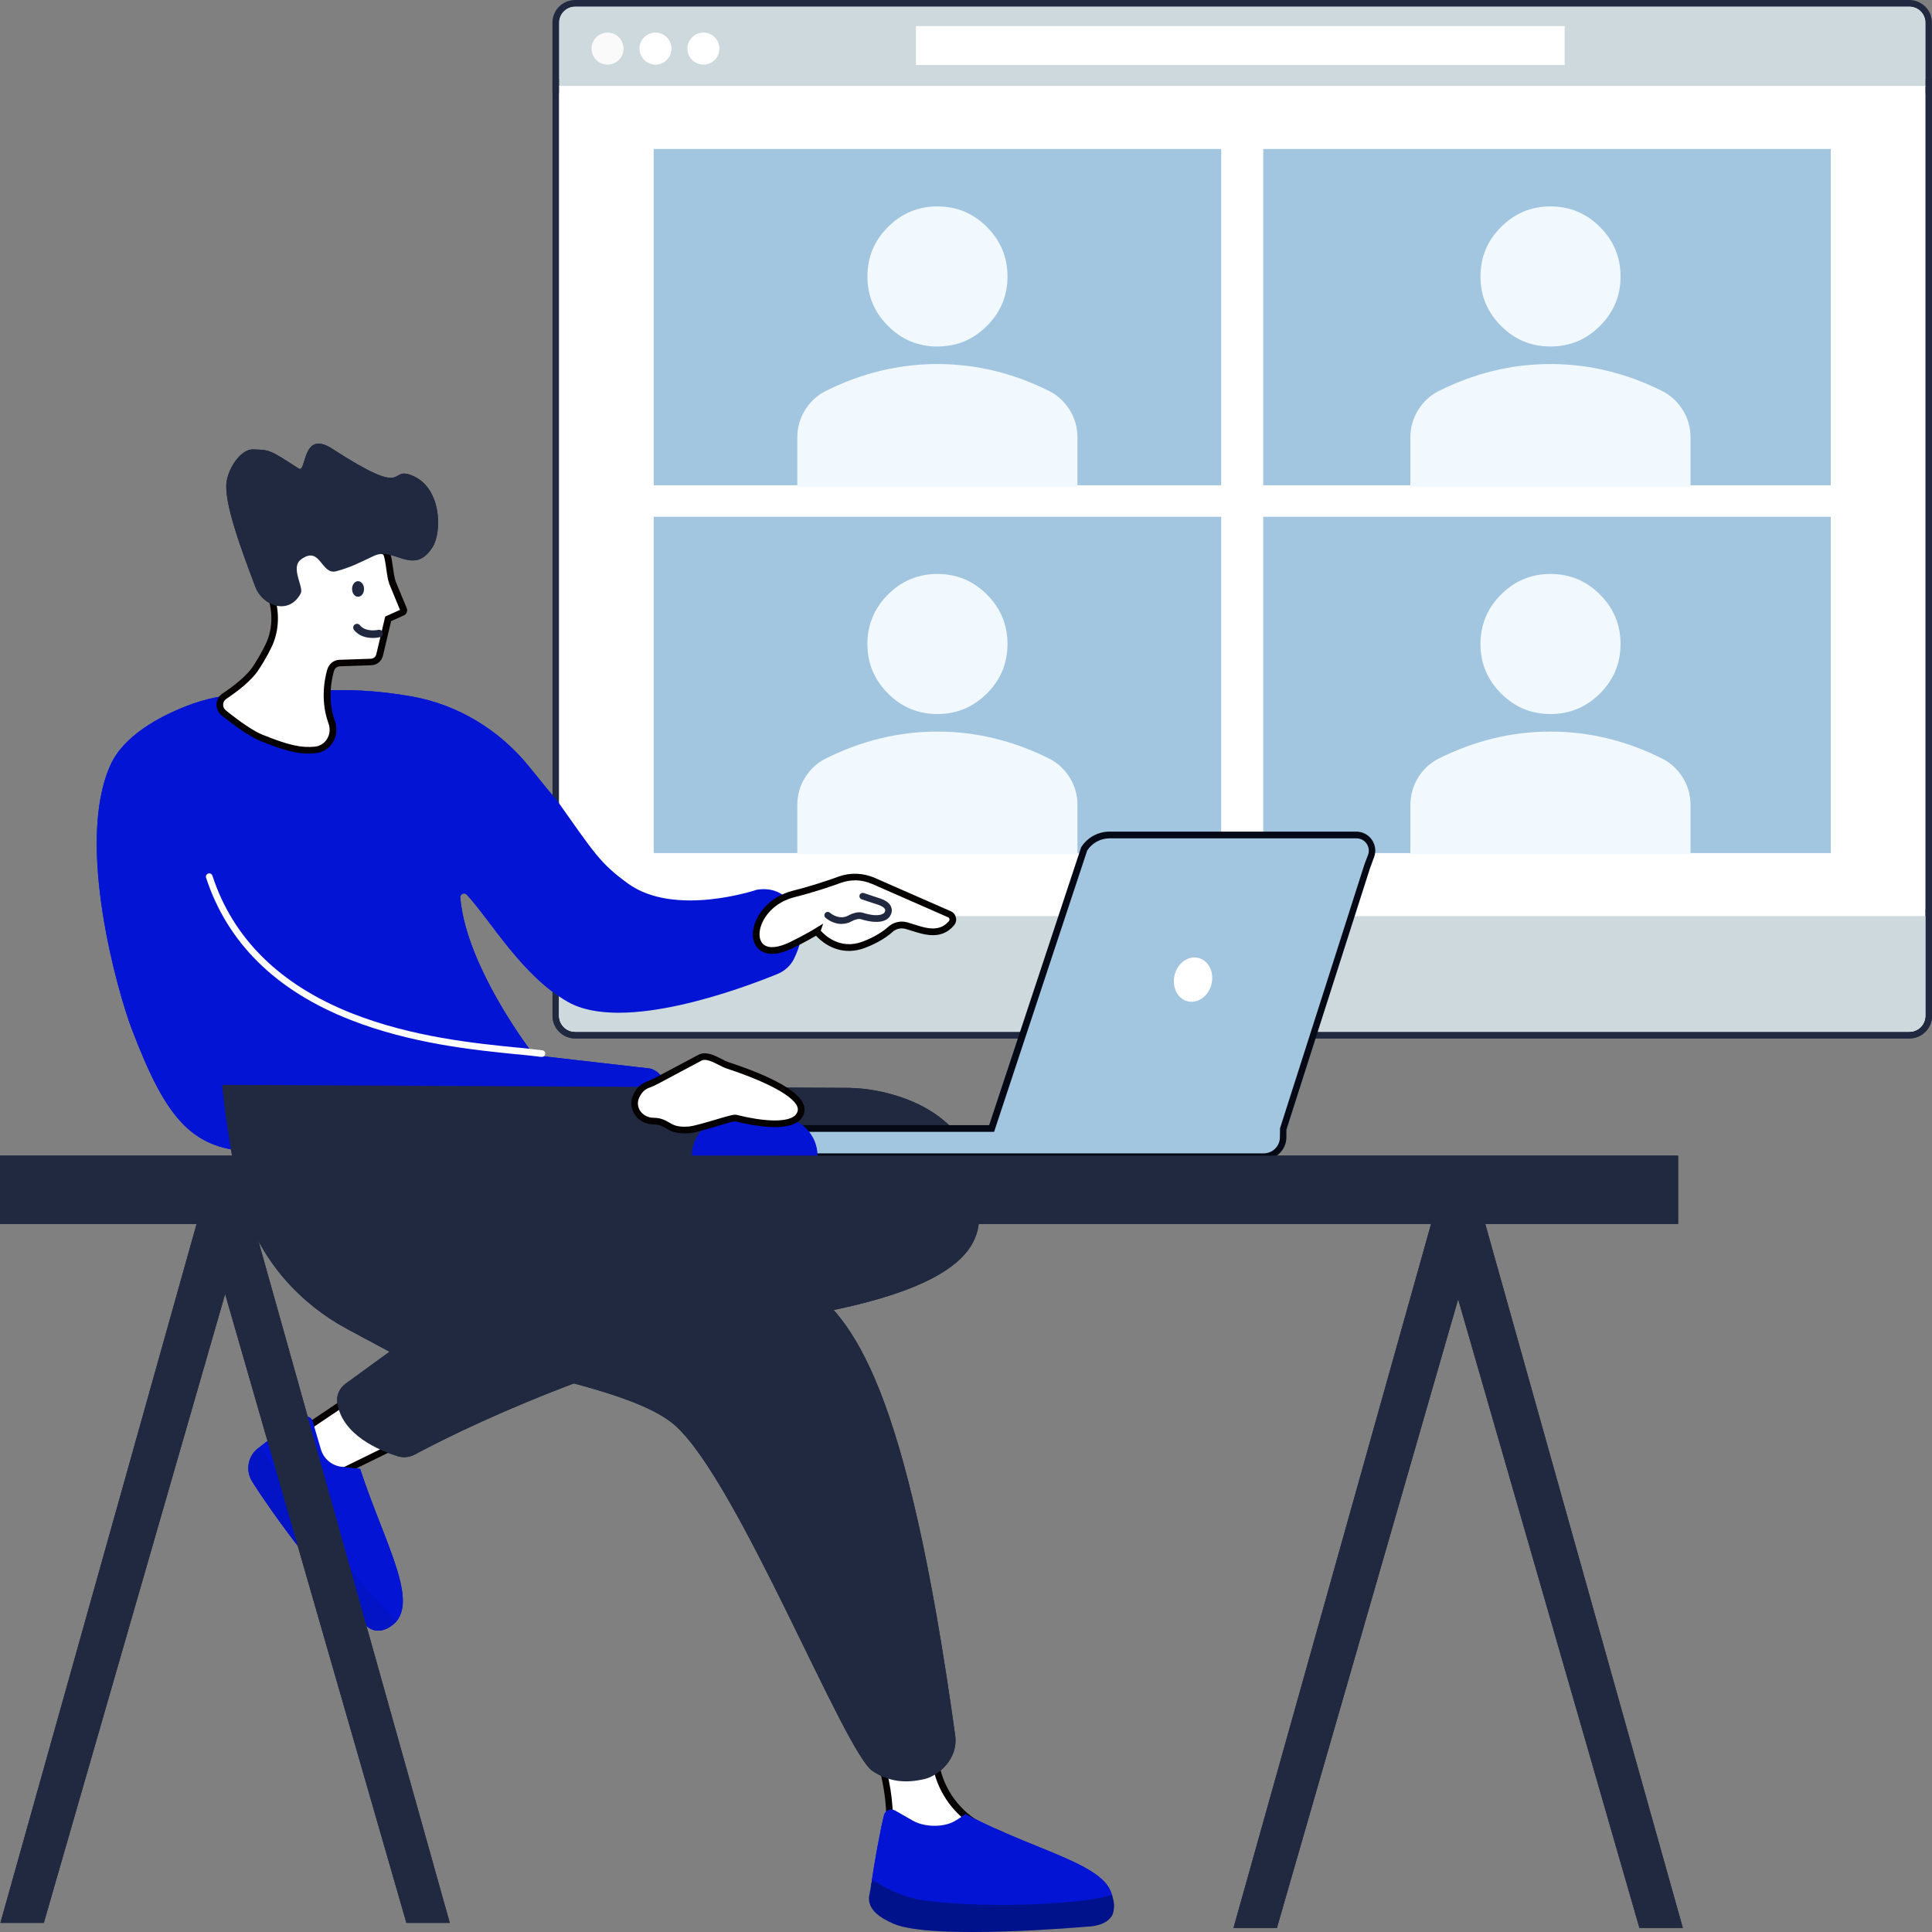 <svg width="240" height="240" viewBox="0 0 240 240" fill="none" xmlns="http://www.w3.org/2000/svg">
<rect x="0" y="0" width="240" height="240" fill="#808080" stroke="none"/>
<g clip-path="url(#clip0_0_688)">
<path d="M237.188 0.825C238.285 0.825 239.175 1.716 239.175 2.812V10.755H69.46V2.812C69.46 1.716 70.35 0.825 71.447 0.825H237.196M237.196 0.206H71.439C70.004 0.206 68.833 1.377 68.833 2.812V11.373H239.786V2.812C239.786 1.377 238.614 0.206 237.179 0.206H237.196Z" fill="#202940"/>
<path d="M239.175 10.672V126.186C239.175 127.283 238.284 128.173 237.188 128.173H71.439C70.342 128.173 69.451 127.283 69.451 126.186V10.672H239.167M239.786 10.054H68.841V126.186C68.841 127.621 70.012 128.792 71.447 128.792H237.196C238.631 128.792 239.802 127.621 239.802 126.186V10.054H239.786Z" fill="#202940"/>
<path d="M75.472 4.049C76.569 4.049 77.46 4.94 77.46 6.037C77.46 7.134 76.569 8.025 75.472 8.025C74.375 8.025 73.484 7.134 73.484 6.037C73.484 4.94 74.375 4.049 75.472 4.049ZM75.472 3.431C74.037 3.431 72.866 4.602 72.866 6.037C72.866 7.472 74.037 8.643 75.472 8.643C76.907 8.643 78.078 7.472 78.078 6.037C78.078 4.602 76.907 3.431 75.472 3.431Z" fill="#202940"/>
<path d="M81.427 4.049C82.524 4.049 83.414 4.94 83.414 6.037C83.414 7.134 82.524 8.025 81.427 8.025C80.33 8.025 79.439 7.134 79.439 6.037C79.439 4.94 80.33 4.049 81.427 4.049ZM81.427 3.431C79.992 3.431 78.821 4.602 78.821 6.037C78.821 7.472 79.992 8.643 81.427 8.643C82.862 8.643 84.033 7.472 84.033 6.037C84.033 4.602 82.862 3.431 81.427 3.431Z" fill="#202940"/>
<path d="M87.382 4.049C88.478 4.049 89.369 4.94 89.369 6.037C89.369 7.134 88.478 8.025 87.382 8.025C86.284 8.025 85.394 7.134 85.394 6.037C85.394 4.94 86.284 4.049 87.382 4.049ZM87.382 3.431C85.946 3.431 84.775 4.602 84.775 6.037C84.775 7.472 85.946 8.643 87.382 8.643C88.817 8.643 89.988 7.472 89.988 6.037C89.988 4.602 88.817 3.431 87.382 3.431Z" fill="#202940"/>
<path d="M194.367 3.241V8.074H113.781V3.241H194.367ZM194.986 2.623H113.163V8.693H194.986V2.623Z" fill="#202940"/>
<path d="M151.703 18.507V60.28H81.204V18.507H151.703ZM152.322 17.889H80.586V60.899H152.322V17.889Z" fill="#202940"/>
<path d="M151.703 64.198V105.971H81.204V64.198H151.703ZM152.322 63.579H80.586V106.59H152.322V63.579Z" fill="#202940"/>
<path d="M227.423 18.507V60.28H156.924V18.507H227.423ZM228.041 17.889H156.305V60.899H228.041V17.889Z" fill="#202940"/>
<path d="M227.423 64.198V105.971H156.924V64.198H227.423ZM228.041 63.579H156.305V106.59H228.041V63.579Z" fill="#202940"/>
<path d="M239.175 113.806V126.186C239.175 127.283 238.284 128.173 237.188 128.173H71.439C70.342 128.173 69.451 127.283 69.451 126.186V113.806H239.167M239.786 113.188H68.841V126.186C68.841 127.621 70.012 128.792 71.447 128.792H237.196C238.631 128.792 239.802 127.621 239.802 126.186V113.188H239.786Z" fill="#202940"/>
<path d="M116.454 25.641C118.845 25.641 120.899 26.491 122.598 28.198C124.305 29.905 125.155 31.951 125.155 34.342C125.155 36.734 124.305 38.788 122.598 40.487C120.891 42.194 118.845 43.043 116.454 43.043C114.062 43.043 112.008 42.194 110.309 40.487C108.602 38.779 107.753 36.734 107.753 34.342C107.753 31.951 108.602 29.897 110.309 28.198C112.017 26.491 114.062 25.641 116.454 25.641ZM116.454 45.221C118.845 45.221 121.204 45.501 123.522 46.062C125.839 46.623 128.124 47.464 130.375 48.594C131.431 49.138 132.272 49.93 132.907 50.961C133.542 51.992 133.856 53.13 133.856 54.359V60.454H99.043V54.359C99.043 53.13 99.357 51.992 99.992 50.961C100.627 49.93 101.468 49.138 102.524 48.594C104.775 47.472 107.06 46.623 109.377 46.062C111.695 45.501 114.054 45.221 116.445 45.221M116.445 25.023C113.897 25.023 111.678 25.946 109.864 27.761C108.049 29.575 107.126 31.794 107.126 34.342C107.126 36.891 108.049 39.109 109.864 40.924C111.678 42.738 113.897 43.662 116.445 43.662C118.994 43.662 121.212 42.738 123.027 40.924C124.841 39.109 125.765 36.891 125.765 34.342C125.765 31.794 124.841 29.575 123.027 27.761C121.212 25.946 118.994 25.023 116.445 25.023ZM116.445 44.602C114.012 44.602 111.588 44.891 109.229 45.46C106.87 46.029 104.52 46.895 102.243 48.033C101.089 48.627 100.157 49.501 99.464 50.631C98.771 51.761 98.416 53.014 98.416 54.35V61.064H134.466V54.35C134.466 53.006 134.111 51.753 133.419 50.631C132.726 49.501 131.794 48.635 130.647 48.041C128.363 46.895 126.012 46.029 123.654 45.46C121.295 44.891 118.87 44.602 116.437 44.602H116.445Z" fill="#202940"/>
<path d="M116.454 71.291C118.845 71.291 120.899 72.14 122.598 73.847C124.305 75.555 125.155 77.6 125.155 79.992C125.155 82.383 124.305 84.437 122.598 86.136C120.891 87.843 118.845 88.693 116.454 88.693C114.062 88.693 112.008 87.843 110.309 86.136C108.602 84.429 107.753 82.383 107.753 79.992C107.753 77.6 108.602 75.546 110.309 73.847C112.017 72.14 114.062 71.291 116.454 71.291ZM116.454 90.87C118.845 90.87 121.204 91.15 123.522 91.711C125.839 92.272 128.124 93.113 130.375 94.243C131.431 94.788 132.272 95.579 132.907 96.61C133.542 97.641 133.856 98.779 133.856 100.008V106.103H99.043V100.008C99.043 98.779 99.357 97.641 99.992 96.61C100.627 95.579 101.468 94.788 102.524 94.243C104.775 93.122 107.06 92.272 109.377 91.711C111.695 91.15 114.054 90.87 116.445 90.87M116.445 70.672C113.897 70.672 111.678 71.596 109.864 73.41C108.049 75.225 107.126 77.443 107.126 79.992C107.126 82.54 108.049 84.759 109.864 86.573C111.678 88.388 113.897 89.311 116.445 89.311C118.994 89.311 121.212 88.388 123.027 86.573C124.841 84.759 125.765 82.54 125.765 79.992C125.765 77.443 124.841 75.225 123.027 73.41C121.212 71.596 118.994 70.672 116.445 70.672ZM116.445 90.251C114.012 90.251 111.588 90.54 109.229 91.109C106.87 91.678 104.52 92.544 102.243 93.691C101.089 94.284 100.157 95.159 99.464 96.289C98.771 97.418 98.416 98.672 98.416 100.008V106.722H134.466V100.008C134.466 98.664 134.111 97.41 133.419 96.289C132.726 95.159 131.794 94.293 130.647 93.699C128.363 92.552 126.012 91.687 123.654 91.118C121.295 90.548 118.87 90.26 116.437 90.26L116.445 90.251Z" fill="#202940"/>
<path d="M192.61 25.641C195.002 25.641 197.056 26.491 198.755 28.198C200.462 29.905 201.311 31.951 201.311 34.342C201.311 36.734 200.462 38.788 198.755 40.487C197.047 42.194 195.002 43.043 192.61 43.043C190.219 43.043 188.165 42.194 186.466 40.487C184.759 38.779 183.909 36.734 183.909 34.342C183.909 31.951 184.759 29.897 186.466 28.198C188.173 26.491 190.219 25.641 192.61 25.641ZM192.61 45.221C195.002 45.221 197.361 45.501 199.678 46.062C201.996 46.623 204.289 47.464 206.532 48.594C207.588 49.138 208.429 49.93 209.064 50.961C209.699 51.992 210.012 53.13 210.012 54.359V60.454H175.2V54.359C175.2 53.13 175.522 51.992 176.148 50.961C176.783 49.93 177.625 49.138 178.68 48.594C180.932 47.472 183.216 46.623 185.534 46.062C187.852 45.501 190.21 45.221 192.602 45.221M192.602 25.023C190.054 25.023 187.835 25.946 186.021 27.761C184.206 29.575 183.282 31.794 183.282 34.342C183.282 36.891 184.206 39.109 186.021 40.924C187.835 42.738 190.054 43.662 192.602 43.662C195.15 43.662 197.369 42.738 199.183 40.924C200.998 39.109 201.922 36.891 201.922 34.342C201.922 31.794 200.998 29.575 199.183 27.761C197.369 25.946 195.15 25.023 192.602 25.023ZM192.602 44.602C190.169 44.602 187.744 44.891 185.386 45.46C183.027 46.029 180.685 46.895 178.4 48.033C177.245 48.635 176.313 49.501 175.621 50.631C174.928 51.761 174.581 53.014 174.581 54.35V61.064H210.631V54.35C210.631 53.006 210.276 51.753 209.592 50.631C208.899 49.501 207.967 48.635 206.821 48.041C204.536 46.895 202.186 46.029 199.827 45.46C197.468 44.891 195.043 44.602 192.61 44.602H192.602Z" fill="#202940"/>
<path d="M192.61 71.291C195.002 71.291 197.056 72.14 198.755 73.847C200.462 75.555 201.311 77.6 201.311 79.992C201.311 82.383 200.462 84.437 198.755 86.136C197.047 87.843 195.002 88.693 192.61 88.693C190.219 88.693 188.165 87.843 186.466 86.136C184.759 84.429 183.909 82.383 183.909 79.992C183.909 77.6 184.759 75.546 186.466 73.847C188.173 72.14 190.219 71.291 192.61 71.291ZM192.61 90.87C195.002 90.87 197.361 91.15 199.678 91.711C201.996 92.272 204.289 93.113 206.532 94.243C207.588 94.788 208.429 95.579 209.064 96.61C209.699 97.641 210.012 98.779 210.012 100.008V106.103H175.2V100.008C175.2 98.779 175.522 97.641 176.148 96.61C176.775 95.579 177.625 94.788 178.68 94.243C180.932 93.122 183.216 92.272 185.534 91.711C187.852 91.15 190.21 90.87 192.602 90.87M192.602 70.672C190.054 70.672 187.835 71.596 186.021 73.41C184.206 75.225 183.282 77.443 183.282 79.992C183.282 82.54 184.206 84.759 186.021 86.573C187.835 88.388 190.054 89.311 192.602 89.311C195.15 89.311 197.369 88.388 199.183 86.573C200.998 84.759 201.922 82.54 201.922 79.992C201.922 77.443 200.998 75.225 199.183 73.41C197.369 71.596 195.15 70.672 192.602 70.672ZM192.602 90.251C190.169 90.251 187.744 90.54 185.386 91.109C183.027 91.678 180.676 92.544 178.4 93.691C177.245 94.284 176.313 95.159 175.621 96.289C174.928 97.418 174.581 98.672 174.581 100.008V106.722H210.631V100.008C210.631 98.664 210.276 97.41 209.592 96.289C208.899 95.159 207.967 94.293 206.821 93.699C204.536 92.552 202.186 91.687 199.827 91.118C197.468 90.548 195.043 90.26 192.61 90.26L192.602 90.251Z" fill="#202940"/>
<path d="M69.46 2.812C69.46 1.715 70.351 0.825 71.448 0.825H237.196C238.293 0.825 239.184 1.715 239.184 2.812V10.755H69.46V2.812Z" fill="#CED9DE"/>
<path d="M69.46 10.672H239.175V126.186C239.175 127.282 238.285 128.173 237.188 128.173H71.439C70.342 128.173 69.451 127.282 69.451 126.186V10.672H69.46Z" fill="white"/>
<path d="M75.472 8.025C76.57 8.025 77.46 7.135 77.46 6.037C77.46 4.939 76.57 4.05 75.472 4.05C74.374 4.05 73.484 4.939 73.484 6.037C73.484 7.135 74.374 8.025 75.472 8.025Z" fill="#FAFAFA"/>
<path d="M81.427 8.025C82.525 8.025 83.415 7.135 83.415 6.037C83.415 4.939 82.525 4.05 81.427 4.05C80.329 4.05 79.439 4.939 79.439 6.037C79.439 7.135 80.329 8.025 81.427 8.025Z" fill="white"/>
<path d="M87.381 8.025C88.479 8.025 89.369 7.135 89.369 6.037C89.369 4.939 88.479 4.05 87.381 4.05C86.284 4.05 85.394 4.939 85.394 6.037C85.394 7.135 86.284 8.025 87.381 8.025Z" fill="white"/>
<path d="M194.367 3.241H113.781V8.074H194.367V3.241Z" fill="white"/>
<path d="M151.703 18.507H81.204V60.281H151.703V18.507Z" fill="#A2C5E0"/>
<path d="M151.703 64.198H81.204V105.971H151.703V64.198Z" fill="#A2C5E0"/>
<path d="M227.423 18.507H156.924V60.281H227.423V18.507Z" fill="#A2C5E0"/>
<path d="M227.423 64.198H156.924V105.971H227.423V64.198Z" fill="#A2C5E0"/>
<path d="M69.46 113.806H239.175V126.186C239.175 127.282 238.285 128.173 237.188 128.173H71.439C70.342 128.173 69.451 127.282 69.451 126.186V113.806H69.46Z" fill="#CED9DE"/>
<path d="M116.454 43.043C114.062 43.043 112.008 42.194 110.309 40.487C108.602 38.779 107.753 36.734 107.753 34.342C107.753 31.951 108.602 29.897 110.309 28.198C112.016 26.491 114.062 25.641 116.454 25.641C118.845 25.641 120.899 26.491 122.598 28.198C124.297 29.905 125.155 31.951 125.155 34.342C125.155 36.734 124.305 38.788 122.598 40.487C120.891 42.194 118.845 43.043 116.454 43.043ZM99.043 60.454V54.359C99.043 53.13 99.357 51.992 99.992 50.961C100.627 49.93 101.468 49.138 102.524 48.594C104.775 47.472 107.06 46.623 109.377 46.062C111.695 45.501 114.054 45.221 116.445 45.221C118.837 45.221 121.196 45.501 123.513 46.062C125.831 46.623 128.115 47.464 130.367 48.594C131.423 49.138 132.264 49.93 132.899 50.961C133.534 51.992 133.847 53.13 133.847 54.359V60.454H99.035H99.043Z" fill="#F1F8FE"/>
<path d="M116.454 88.701C114.062 88.701 112.008 87.852 110.309 86.144C108.602 84.437 107.753 82.392 107.753 80C107.753 77.608 108.602 75.555 110.309 73.856C112.016 72.149 114.062 71.299 116.454 71.299C118.845 71.299 120.899 72.149 122.598 73.856C124.305 75.563 125.155 77.608 125.155 80C125.155 82.392 124.305 84.445 122.598 86.144C120.891 87.843 118.845 88.701 116.454 88.701ZM99.043 106.111V100.017C99.043 98.788 99.357 97.65 99.992 96.619C100.627 95.588 101.468 94.796 102.524 94.252C104.775 93.13 107.06 92.281 109.377 91.72C111.695 91.159 114.054 90.879 116.445 90.879C118.837 90.879 121.196 91.159 123.513 91.72C125.831 92.281 128.115 93.122 130.367 94.252C131.423 94.796 132.264 95.588 132.899 96.619C133.534 97.65 133.847 98.788 133.847 100.017V106.111H99.035H99.043Z" fill="#F1F8FE"/>
<path d="M192.61 43.043C190.219 43.043 188.165 42.194 186.466 40.487C184.759 38.779 183.909 36.734 183.909 34.342C183.909 31.951 184.759 29.897 186.466 28.198C188.173 26.491 190.219 25.641 192.61 25.641C195.002 25.641 197.056 26.491 198.755 28.198C200.462 29.905 201.311 31.951 201.311 34.342C201.311 36.734 200.462 38.788 198.755 40.487C197.047 42.194 195.002 43.043 192.61 43.043ZM175.2 60.454V54.359C175.2 53.13 175.522 51.992 176.148 50.961C176.784 49.93 177.625 49.138 178.68 48.594C180.932 47.472 183.217 46.623 185.534 46.062C187.852 45.501 190.21 45.221 192.602 45.221C194.994 45.221 197.353 45.501 199.67 46.062C201.988 46.623 204.272 47.464 206.524 48.594C207.579 49.138 208.421 49.93 209.056 50.961C209.691 51.992 210.004 53.13 210.004 54.359V60.454H175.192H175.2Z" fill="#F1F8FE"/>
<path d="M192.61 88.701C190.219 88.701 188.165 87.852 186.466 86.144C184.759 84.437 183.909 82.392 183.909 80C183.909 77.608 184.759 75.555 186.466 73.856C188.173 72.149 190.219 71.299 192.61 71.299C195.002 71.299 197.056 72.149 198.755 73.856C200.462 75.563 201.311 77.608 201.311 80C201.311 82.392 200.462 84.445 198.755 86.144C197.047 87.852 195.002 88.701 192.61 88.701ZM175.2 106.111V100.017C175.2 98.788 175.522 97.65 176.148 96.619C176.775 95.588 177.625 94.796 178.68 94.252C180.932 93.13 183.217 92.281 185.534 91.72C187.852 91.159 190.21 90.879 192.602 90.879C194.994 90.879 197.353 91.159 199.67 91.72C201.988 92.281 204.272 93.122 206.524 94.252C207.579 94.796 208.421 95.588 209.056 96.619C209.691 97.65 210.004 98.788 210.004 100.017V106.111H175.192H175.2Z" fill="#F1F8FE"/>
<path d="M13.716 95.043C15.365 91.398 19.744 89.047 23.151 87.711C25.509 86.787 28 86.284 30.532 86.185L39.464 85.831C42.837 85.583 46.812 85.748 51.151 86.515C56.916 87.546 62.087 90.705 65.765 95.282C67.431 97.353 68.891 99.142 69.014 99.183C73.847 105.996 74.499 107.2 77.988 109.74C83.819 113.988 94.021 110.524 94.021 110.524C97.419 110.012 98.656 112.561 99.274 113.979C100.017 115.678 99.299 117.757 98.639 119.093C98.219 119.942 97.501 120.61 96.627 120.973C92.256 122.763 77.369 128.346 70.549 124.462C64.858 121.221 61.039 114.466 57.996 111.15C57.691 110.812 57.138 111.06 57.179 111.513C57.823 118.969 63.942 127.827 65.806 130.367C66.136 130.821 66.647 131.117 67.2 131.183L80.668 132.726C80.85 132.742 81.056 132.816 81.254 132.924C82.136 133.402 82.713 134.301 82.845 135.299C83.06 136.891 82.928 139.876 82.433 140.841L81.971 141.757C81.6 142.491 80.85 142.961 80.033 142.977C72.874 143.093 40.627 143.109 31.868 143.051C23.86 143.002 20.643 139.035 16.363 127.818C14.664 123.357 9.32 104.775 13.716 95.051V95.043Z" fill="#0414D5"/>
<path d="M44.66 172.932L36.107 178.68L40.437 183.827L50.285 178.994L44.66 172.932Z" fill="#FCC5A3"/>
<path d="M37.575 176.091C36.289 176.882 33.922 178.4 31.984 179.975C30.763 180.965 30.499 182.722 31.332 184.049C33.691 187.81 39.555 195.917 45.542 201.988C45.955 202.4 46.928 202.928 48.231 202.218C52.685 199.794 47.926 192.206 44.734 182.466L42.441 182.21C41.221 182.07 40.206 181.212 39.86 180.033L38.845 176.577C38.689 176.033 38.062 175.794 37.584 176.091H37.575Z" fill="#0414D5"/>
<path opacity="0.2" d="M32.281 179.736C32.281 179.736 32.083 179.893 31.984 179.967C30.763 180.957 30.499 182.713 31.332 184.041C33.691 187.802 39.555 195.909 45.542 201.979C45.955 202.392 46.928 202.92 48.231 202.21C48.627 201.996 49.212 201.443 49.212 201.443L48.808 200.998C43.027 194.631 37.724 187.843 32.932 180.701L32.281 179.736Z" fill="#202940"/>
<path d="M109.666 219.753C110.516 222.953 110.73 226.293 110.301 229.575L123.085 227.439C119.926 226.252 117.501 223.637 116.544 220.388L115.819 217.905L109.674 219.753H109.666Z" fill="#FCC5A3"/>
<path d="M109.823 225.468C109.41 227.068 108.561 231.555 108.223 234.251C108.008 235.942 109.113 237.517 110.763 237.93C115.423 239.084 126.499 238.804 135.728 239.018C136.363 239.035 137.518 238.705 138.004 237.171C139.67 231.909 129.716 230.532 119.918 225.336C119.918 225.336 119.349 225.814 118.516 226.268C117.105 227.035 114.796 226.969 113.402 226.169L111.175 224.899C110.647 224.594 109.971 224.882 109.823 225.476V225.468Z" fill="#0414D5"/>
<path opacity="0.2" d="M107.983 235.456C107.975 235.505 107.967 235.538 107.967 235.555C107.753 237.262 109.402 238.268 110.969 238.961C115.711 241.056 134.944 239.34 134.944 239.34C134.944 239.34 137.526 239.365 138.21 237.814C138.309 237.583 138.359 237.245 138.383 236.965C138.408 236.66 138.383 236.355 138.309 236.058L138.136 235.365C135.522 236.404 123.736 237.196 115.192 236.132C111.604 235.687 109.526 234.136 108.33 233.542C108.33 233.542 108.165 234.474 107.992 235.447L107.983 235.456Z" fill="#202940"/>
<path d="M105.691 135.151C109.204 135.167 121.105 137.146 121.46 148.058C121.575 151.777 124.553 158.639 102.284 162.994C75.728 168.182 55.983 178.285 51.53 180.685C50.878 181.031 50.12 181.113 49.419 180.899C47.192 180.214 42.491 178.301 41.897 174.26C41.765 173.353 42.169 172.454 42.903 171.909L48.388 167.918L43.192 165.13C37.262 161.955 32.569 156.718 30.441 150.309C28.536 144.577 27.596 134.763 27.596 134.763L105.699 135.142L105.691 135.151Z" fill="#202940"/>
<path d="M82.763 152.198C82.763 152.198 92.495 154.351 99.736 159.365C106.012 163.711 112.627 172.025 118.656 215.579C119.06 218.507 116.569 220.594 114.862 220.998C112.445 221.559 110.458 221.344 108.412 220.017C104.932 217.757 91.785 184.256 83.942 177.146C76.107 170.037 43.002 168.52 36.618 159.472C30.235 150.425 45.905 150.425 45.905 150.425L82.755 152.214L82.763 152.198Z" fill="#202940"/>
<path d="M168.487 103.728H137.847C136.561 103.728 135.357 104.388 134.664 105.476L123.175 140.19H96.049V141.27C96.049 142.606 97.13 143.687 98.466 143.687H156.981C158.317 143.687 159.398 142.606 159.398 141.27V140.28L169.79 107.794C169.946 107.299 170.144 106.821 170.326 106.334C170.779 105.113 169.88 103.728 168.495 103.728H168.487Z" fill="#A2C5E0"/>
<path d="M156.982 143.992H98.466C96.965 143.992 95.744 142.771 95.744 141.27V139.884H122.961L134.375 105.385C135.159 104.132 136.445 103.423 137.847 103.423H168.487C169.237 103.423 169.913 103.777 170.334 104.388C170.755 104.998 170.854 105.765 170.606 106.449L170.45 106.862C170.318 107.208 170.186 107.546 170.078 107.893L159.703 140.33V141.27C159.703 142.771 158.483 143.992 156.982 143.992ZM96.363 140.503V141.27C96.363 142.433 97.303 143.373 98.466 143.373H156.982C158.144 143.373 159.085 142.433 159.085 141.27L159.101 140.19L169.493 107.703C169.608 107.348 169.74 106.994 169.872 106.639L170.029 106.227C170.21 105.732 170.136 105.179 169.831 104.734C169.526 104.289 169.031 104.033 168.487 104.033H137.847C136.652 104.033 135.563 104.635 134.928 105.641L123.406 140.495H96.363V140.503Z" fill="#050815"/>
<path d="M145.946 120.99C145.518 122.458 146.177 123.967 147.423 124.355C148.668 124.742 150.029 123.86 150.458 122.392C150.887 120.924 150.227 119.414 148.981 119.027C147.736 118.639 146.375 119.522 145.946 120.99Z" fill="white"/>
<path d="M85.93 143.596H101.559C101.559 140.932 99.398 138.771 96.734 138.771H90.763C88.099 138.771 85.938 140.932 85.938 143.596H85.93Z" fill="#0414D5"/>
<path d="M79.167 135.917C79.447 135.373 79.909 134.944 80.478 134.738C80.891 134.59 81.287 134.392 81.674 134.194L86.994 131.365C87.992 130.878 89.41 132.016 90.45 132.355C93.567 133.385 100.033 135.81 99.497 138.078C98.92 140.536 93.369 139.373 91.398 138.878C90.944 138.763 86.87 140.247 85.575 140.346C83.794 140.478 83.381 140.025 82.507 139.571C82.111 139.365 81.666 139.266 81.188 139.266C80.454 139.266 79.753 138.952 79.291 138.375V138.359C78.771 137.724 78.689 136.849 79.052 136.124L79.159 135.917H79.167Z" fill="white"/>
<path d="M84.981 140.676C83.835 140.676 83.324 140.379 82.746 140.049C82.631 139.983 82.507 139.909 82.367 139.843C82.029 139.662 81.641 139.571 81.188 139.571C80.338 139.571 79.563 139.2 79.052 138.565C78.458 137.823 78.359 136.816 78.779 135.983L78.887 135.777C79.208 135.15 79.736 134.68 80.371 134.449C80.709 134.326 81.072 134.161 81.526 133.922L86.845 131.093C87.687 130.672 88.693 131.183 89.575 131.629C89.922 131.802 90.26 131.975 90.54 132.066C95.06 133.559 100.338 135.827 99.794 138.161C99.678 138.664 99.373 139.068 98.895 139.365C97.146 140.429 93.394 139.711 91.316 139.192C91.126 139.192 89.946 139.522 89.014 139.802C87.678 140.198 86.293 140.61 85.592 140.668C85.369 140.684 85.163 140.693 84.973 140.693L84.981 140.676ZM79.439 136.058L79.332 136.264C79.019 136.882 79.093 137.625 79.522 138.161C79.918 138.664 80.528 138.944 81.188 138.952C81.732 138.952 82.227 139.068 82.647 139.299C82.788 139.373 82.92 139.447 83.043 139.522C83.678 139.884 84.14 140.148 85.542 140.041C86.177 139.992 87.588 139.571 88.833 139.2C90.557 138.689 91.183 138.515 91.456 138.581C92.701 138.895 96.899 139.835 98.565 138.821C98.895 138.614 99.101 138.35 99.183 138.012C99.513 136.61 96.124 134.557 90.334 132.651C90.004 132.544 89.65 132.363 89.278 132.181C88.528 131.802 87.67 131.365 87.109 131.645L81.798 134.474C81.32 134.73 80.924 134.911 80.561 135.035C80.074 135.208 79.67 135.579 79.423 136.066L79.439 136.058Z" fill="#040000"/>
<path d="M118.202 114.68C118.499 114.317 118.367 113.765 117.938 113.575L108.503 109.435C107.167 108.849 105.658 108.792 104.305 109.287C102.911 109.798 100.899 110.466 98.598 111.051C92.66 112.561 92.215 120.412 98.359 117.385C100.313 116.421 101.493 115.695 101.493 115.695C101.476 115.695 103.728 118.722 107.324 117.361C108.965 116.742 110.012 116 110.631 115.439C111.151 114.969 111.876 114.796 112.561 114.977C114.186 115.406 116.577 116.66 118.21 114.68H118.202Z" fill="white"/>
<path d="M95.909 118.383C95.324 118.383 94.829 118.235 94.441 117.93C93.74 117.385 93.476 116.429 93.707 115.307C94.07 113.559 95.703 111.472 98.515 110.755C100.866 110.161 102.903 109.468 104.19 108.998C105.625 108.478 107.2 108.528 108.619 109.155L118.054 113.295C118.35 113.427 118.565 113.682 118.639 113.996C118.713 114.309 118.639 114.631 118.433 114.878C116.932 116.693 114.829 116.016 113.303 115.53C113.006 115.439 112.726 115.348 112.47 115.274C111.884 115.117 111.274 115.274 110.829 115.67C110.219 116.214 109.138 116.998 107.423 117.649C104.833 118.631 102.903 117.451 101.979 116.668C101.732 116.454 101.534 116.264 101.402 116.107C100.957 116.371 99.926 116.957 98.482 117.666C97.517 118.144 96.643 118.383 95.901 118.383H95.909ZM106.202 109.262C105.592 109.262 104.981 109.369 104.404 109.583C103.101 110.062 101.047 110.755 98.672 111.357C96.115 112.008 94.639 113.872 94.317 115.439C94.136 116.322 94.317 117.056 94.821 117.451C95.505 117.979 96.709 117.864 98.219 117.122C100.132 116.181 101.311 115.456 101.32 115.447L102.07 114.985L101.831 115.654C102.26 116.157 104.231 118.21 107.208 117.08C108.833 116.462 109.847 115.728 110.416 115.225C111.019 114.68 111.843 114.482 112.627 114.689C112.899 114.763 113.188 114.854 113.493 114.952C115.01 115.439 116.726 115.992 117.963 114.499C118.045 114.4 118.07 114.276 118.045 114.152C118.012 114.029 117.93 113.93 117.814 113.88L108.379 109.74C107.678 109.435 106.944 109.278 106.21 109.278L106.202 109.262Z" fill="#040000"/>
<path d="M104.553 114.68C103.744 114.68 103.002 114.276 102.623 113.93C102.499 113.814 102.482 113.617 102.598 113.493C102.713 113.369 102.911 113.353 103.035 113.468C103.282 113.691 103.876 114.062 104.553 114.062C104.858 114.062 105.155 113.988 105.427 113.839C106.045 113.501 106.705 113.361 107.117 113.493C109.451 114.227 109.938 113.46 109.946 113.452C110.111 113.188 110.078 113.031 110.037 112.932C109.946 112.709 109.658 112.511 109.204 112.338L107.076 111.629C106.911 111.579 106.829 111.398 106.878 111.241C106.928 111.076 107.109 110.986 107.266 111.043L109.402 111.753C110.045 111.992 110.425 112.297 110.598 112.685C110.697 112.924 110.763 113.303 110.474 113.765C110.367 113.955 109.666 114.953 106.928 114.087C106.722 114.021 106.21 114.12 105.724 114.384C105.361 114.581 104.965 114.689 104.553 114.689V114.68Z" fill="#202940"/>
<path d="M67.324 131.183C67.324 131.183 67.225 131.183 67.208 131.183C66.425 131.076 65.435 130.977 64.289 130.862H64.198C58.969 130.334 51.076 129.55 43.514 126.573C34.318 122.952 28.322 117.039 25.691 108.998C25.641 108.833 25.724 108.66 25.889 108.61C26.054 108.561 26.227 108.643 26.276 108.808C28.841 116.668 34.714 122.458 43.736 126.004C51.217 128.948 59.06 129.724 64.256 130.243H64.346C65.501 130.367 66.499 130.466 67.291 130.573C67.464 130.573 67.612 130.713 67.612 130.886C67.612 131.06 67.489 131.2 67.316 131.2L67.324 131.183Z" fill="white"/>
<path d="M41.072 83.258C41.221 82.746 41.666 82.392 42.194 82.367L46.12 82.235C46.623 82.21 47.052 81.856 47.167 81.361L48.223 76.874L49.988 76.074C50.128 76.008 50.194 75.852 50.128 75.711L48.742 72.363C48.33 71.134 48.338 68.495 47.703 68.478C47.703 68.478 35.72 63.241 33.122 69.229C32.726 70.136 32.709 71.159 33.023 72.099L33.658 74.012C34.293 75.926 34.301 78.021 33.517 79.885C33.353 80.272 32.751 81.534 31.744 83.043C30.903 84.313 29.146 85.641 27.876 86.491C27.159 86.969 27.117 88.008 27.786 88.553C29.08 89.6 31.043 91.085 32.454 91.654C35.786 93.006 37.468 93.353 39.175 93.163C40.833 92.981 41.773 91.282 41.196 89.707C40.008 86.441 41.072 83.266 41.072 83.266V83.258Z" fill="white"/>
<path d="M38.326 93.509C36.792 93.509 35.126 93.056 32.338 91.926C30.911 91.348 28.965 89.897 27.588 88.775C27.192 88.454 26.977 87.975 27.002 87.464C27.027 86.953 27.282 86.499 27.703 86.21C28.981 85.353 30.68 84.074 31.48 82.854C32.462 81.361 33.072 80.107 33.221 79.744C33.946 78.012 33.996 76.008 33.353 74.087L32.718 72.173C32.371 71.142 32.412 70.045 32.833 69.089C33.353 67.901 34.252 67.043 35.513 66.548C39.852 64.841 47.068 67.852 47.777 68.157C48.379 68.239 48.52 69.254 48.701 70.515C48.792 71.15 48.883 71.81 49.031 72.247L50.408 75.579C50.532 75.876 50.4 76.214 50.103 76.346L48.478 77.089L47.456 81.427C47.307 82.054 46.763 82.507 46.12 82.54L42.194 82.672C41.806 82.689 41.468 82.953 41.361 83.34V83.357C41.361 83.357 40.346 86.474 41.484 89.592C41.806 90.474 41.715 91.414 41.237 92.181C40.792 92.899 40.05 93.361 39.208 93.46C38.911 93.493 38.623 93.509 38.326 93.509ZM38.647 66.664C37.6 66.664 36.61 66.796 35.744 67.134C34.639 67.571 33.856 68.313 33.402 69.344C33.047 70.161 33.014 71.101 33.311 71.992L33.946 73.905C34.639 75.967 34.581 78.128 33.798 80C33.6 80.462 32.973 81.732 32 83.208C31.134 84.511 29.377 85.847 28.049 86.738C27.794 86.911 27.637 87.192 27.621 87.505C27.604 87.819 27.736 88.107 27.983 88.305C29.328 89.394 31.216 90.812 32.577 91.357C35.794 92.66 37.452 93.031 39.142 92.85C39.81 92.775 40.363 92.429 40.718 91.86C41.097 91.249 41.163 90.507 40.907 89.806C39.711 86.515 40.709 83.373 40.775 83.167C40.957 82.532 41.526 82.087 42.177 82.062L46.103 81.93C46.458 81.913 46.771 81.658 46.854 81.295L47.942 76.66L49.847 75.794L48.445 72.478C48.272 71.967 48.173 71.282 48.083 70.614C47.992 69.979 47.843 68.907 47.645 68.775L47.563 68.759C47.505 68.734 42.713 66.664 38.631 66.664H38.647Z" fill="#040000"/>
<path d="M51.035 59.002C48.223 57.98 50.944 62.021 41.287 55.753C37.443 53.254 38.111 58.854 37.105 58.202C33.41 55.819 33.542 55.893 31.414 55.827C30.004 55.786 28.437 57.955 28.148 59.843C27.769 62.334 29.988 68.33 31.728 72.916C32.627 75.283 35.901 76.487 37.361 73.707C37.765 72.94 36.041 70.507 37.377 69.509C39.827 67.678 39.876 71.489 41.773 70.961C43.588 70.458 44.412 70.021 46.466 69.047C48.957 67.868 51.381 71.637 53.724 67.984C54.944 66.079 54.878 60.404 51.035 59.01V59.002Z" fill="#202940"/>
<path d="M50.482 238.87L27.967 160.75L5.443 238.87H0.049L24.792 150.722L31.134 150.713L55.876 238.87H50.482Z" fill="#202940"/>
<path d="M203.654 239.497L181.138 161.394L158.623 239.497H153.229L177.963 151.365L184.313 151.357L209.047 239.497H203.654Z" fill="#202940"/>
<path d="M6.10352e-05 152.041L208.462 152.041V143.555L6.10352e-05 143.555V152.041Z" fill="#202940"/>
<path d="M44.478 73.922C44.774 73.922 45.014 73.582 45.014 73.163C45.014 72.744 44.774 72.404 44.478 72.404C44.182 72.404 43.942 72.744 43.942 73.163C43.942 73.582 44.182 73.922 44.478 73.922Z" fill="#202940"/>
<path d="M46.301 79.035C45.641 79.035 44.734 78.87 44.132 78.12C44.041 78.004 44.058 77.839 44.173 77.748C44.289 77.658 44.454 77.674 44.544 77.79C45.369 78.821 47.019 78.441 47.035 78.433C47.175 78.4 47.315 78.482 47.348 78.623C47.381 78.763 47.299 78.903 47.159 78.936C47.126 78.936 46.779 79.027 46.301 79.027V79.035Z" fill="#202940"/>
<path d="M237.188 0.825C238.285 0.825 239.175 1.715 239.175 2.812V10.755H69.46V2.812C69.46 1.715 70.35 0.825 71.447 0.825H237.196M237.196 0H71.439C69.889 0 68.627 1.262 68.627 2.812V11.579H239.992V2.812C239.992 1.262 238.73 0 237.179 0H237.196Z" fill="#202940"/>
<path d="M239.175 10.672V126.186C239.175 127.282 238.284 128.173 237.188 128.173H71.439C70.342 128.173 69.451 127.282 69.451 126.186V10.672H239.167M239.992 9.847H68.635V126.186C68.635 127.736 69.897 128.998 71.447 128.998H237.196C238.746 128.998 240.008 127.736 240.008 126.186V9.847H239.992Z" fill="#202940"/>
<path d="M75.472 4.05C76.569 4.05 77.46 4.94 77.46 6.037C77.46 7.134 76.569 8.025 75.472 8.025C74.375 8.025 73.484 7.134 73.484 6.037C73.484 4.94 74.375 4.05 75.472 4.05ZM75.472 3.225C73.922 3.225 72.66 4.487 72.66 6.037C72.66 7.588 73.922 8.85 75.472 8.85C77.023 8.85 78.284 7.588 78.284 6.037C78.284 4.487 77.023 3.225 75.472 3.225Z" fill="#202940"/>
<path d="M81.427 4.05C82.524 4.05 83.414 4.94 83.414 6.037C83.414 7.134 82.524 8.025 81.427 8.025C80.33 8.025 79.439 7.134 79.439 6.037C79.439 4.94 80.33 4.05 81.427 4.05ZM81.427 3.225C79.876 3.225 78.614 4.487 78.614 6.037C78.614 7.588 79.876 8.85 81.427 8.85C82.977 8.85 84.239 7.588 84.239 6.037C84.239 4.487 82.977 3.225 81.427 3.225Z" fill="#202940"/>
<path d="M87.382 4.05C88.478 4.05 89.369 4.94 89.369 6.037C89.369 7.134 88.478 8.025 87.382 8.025C86.285 8.025 85.394 7.134 85.394 6.037C85.394 4.94 86.285 4.05 87.382 4.05ZM87.382 3.225C85.831 3.225 84.569 4.487 84.569 6.037C84.569 7.588 85.831 8.85 87.382 8.85C88.932 8.85 90.194 7.588 90.194 6.037C90.194 4.487 88.932 3.225 87.382 3.225Z" fill="#202940"/>
<path d="M194.367 3.241V8.074H113.781V3.241H194.367ZM195.192 2.417H112.957V8.899H195.192V2.417Z" fill="#202940"/>
<path d="M151.703 18.507V60.28H81.204V18.507H151.703ZM152.528 17.682H80.379V61.105H152.528V17.682Z" fill="#202940"/>
<path d="M151.703 64.198V105.971H81.204V64.198H151.703ZM152.528 63.373H80.379V106.796H152.528V63.373Z" fill="#202940"/>
<path d="M227.423 18.507V60.28H156.924V18.507H227.423ZM228.247 17.682H156.099V61.105H228.247V17.682Z" fill="#202940"/>
<path d="M227.423 64.198V105.971H156.924V64.198H227.423ZM228.247 63.373H156.099V106.796H228.247V63.373Z" fill="#202940"/>
<path d="M239.175 113.806V126.186C239.175 127.282 238.284 128.173 237.188 128.173H71.439C70.342 128.173 69.451 127.282 69.451 126.186V113.806H239.167M239.992 112.981H68.635V126.186C68.635 127.736 69.897 128.998 71.447 128.998H237.196C238.746 128.998 240.008 127.736 240.008 126.186V112.981H239.992Z" fill="#202940"/>
<path d="M116.454 25.641C118.845 25.641 120.899 26.491 122.598 28.198C124.305 29.905 125.155 31.95 125.155 34.342C125.155 36.734 124.305 38.788 122.598 40.486C120.891 42.194 118.845 43.043 116.454 43.043C114.062 43.043 112.008 42.194 110.309 40.486C108.602 38.779 107.753 36.734 107.753 34.342C107.753 31.95 108.602 29.897 110.309 28.198C112.016 26.491 114.062 25.641 116.454 25.641ZM116.454 45.221C118.845 45.221 121.204 45.501 123.522 46.062C125.839 46.623 128.124 47.464 130.375 48.594C131.431 49.138 132.272 49.93 132.907 50.961C133.542 51.992 133.856 53.13 133.856 54.359V60.453H99.043V54.359C99.043 53.13 99.357 51.992 99.992 50.961C100.627 49.93 101.468 49.138 102.524 48.594C104.775 47.472 107.06 46.623 109.377 46.062C111.695 45.501 114.054 45.221 116.445 45.221M116.445 24.816C113.839 24.816 111.571 25.757 109.715 27.612C107.86 29.468 106.92 31.736 106.92 34.342C106.92 36.948 107.86 39.216 109.715 41.072C111.571 42.928 113.839 43.868 116.445 43.868C119.052 43.868 121.32 42.928 123.175 41.072C125.031 39.216 125.971 36.948 125.971 34.342C125.971 31.736 125.031 29.468 123.175 27.612C121.32 25.757 119.052 24.816 116.445 24.816ZM116.445 44.396C113.996 44.396 111.555 44.684 109.179 45.262C106.812 45.839 104.445 46.705 102.153 47.852C100.957 48.47 100 49.369 99.291 50.524C98.581 51.687 98.219 52.973 98.219 54.359V61.278H134.68V54.359C134.68 52.973 134.317 51.687 133.608 50.524C132.899 49.369 131.934 48.47 130.755 47.86C128.454 46.705 126.087 45.839 123.72 45.262C121.344 44.684 118.903 44.396 116.454 44.396H116.445Z" fill="#202940"/>
<path d="M116.454 71.291C118.845 71.291 120.899 72.14 122.598 73.847C124.305 75.555 125.155 77.6 125.155 79.992C125.155 82.384 124.305 84.437 122.598 86.136C120.891 87.843 118.845 88.693 116.454 88.693C114.062 88.693 112.008 87.843 110.309 86.136C108.602 84.429 107.753 82.384 107.753 79.992C107.753 77.6 108.602 75.546 110.309 73.847C112.016 72.14 114.062 71.291 116.454 71.291ZM116.454 90.87C118.845 90.87 121.204 91.151 123.522 91.711C125.839 92.272 128.124 93.114 130.375 94.243C131.431 94.788 132.272 95.579 132.907 96.61C133.542 97.641 133.856 98.779 133.856 100.008V106.103H99.043V100.008C99.043 98.779 99.357 97.641 99.992 96.61C100.627 95.579 101.468 94.788 102.524 94.243C104.775 93.122 107.06 92.272 109.377 91.711C111.695 91.151 114.054 90.87 116.445 90.87M116.445 70.466C113.839 70.466 111.571 71.406 109.715 73.262C107.86 75.118 106.92 77.386 106.92 79.992C106.92 82.598 107.86 84.866 109.715 86.722C111.571 88.577 113.839 89.518 116.445 89.518C119.052 89.518 121.32 88.577 123.175 86.722C125.031 84.866 125.971 82.598 125.971 79.992C125.971 77.386 125.031 75.118 123.175 73.262C121.32 71.406 119.052 70.466 116.445 70.466ZM116.445 90.045C113.996 90.045 111.555 90.334 109.179 90.911C106.804 91.489 104.445 92.363 102.153 93.501C100.965 94.12 100 95.019 99.291 96.173C98.581 97.336 98.219 98.623 98.219 100.008V106.928H134.68V100.008C134.68 98.623 134.317 97.336 133.608 96.173C132.899 95.019 131.934 94.12 130.755 93.509C128.454 92.355 126.087 91.489 123.72 90.911C121.344 90.334 118.903 90.045 116.454 90.045H116.445Z" fill="#202940"/>
<path d="M192.61 25.641C195.002 25.641 197.056 26.491 198.755 28.198C200.462 29.905 201.311 31.95 201.311 34.342C201.311 36.734 200.462 38.788 198.755 40.486C197.047 42.194 195.002 43.043 192.61 43.043C190.219 43.043 188.165 42.194 186.466 40.486C184.759 38.779 183.909 36.734 183.909 34.342C183.909 31.95 184.759 29.897 186.466 28.198C188.173 26.491 190.219 25.641 192.61 25.641ZM192.61 45.221C195.002 45.221 197.361 45.501 199.678 46.062C201.996 46.623 204.289 47.464 206.532 48.594C207.588 49.138 208.429 49.93 209.064 50.961C209.699 51.992 210.012 53.13 210.012 54.359V60.453H175.2V54.359C175.2 53.13 175.522 51.992 176.148 50.961C176.783 49.93 177.625 49.138 178.68 48.594C180.932 47.472 183.216 46.623 185.534 46.062C187.852 45.501 190.21 45.221 192.602 45.221M192.602 24.816C189.996 24.816 187.728 25.757 185.872 27.612C184.016 29.468 183.076 31.736 183.076 34.342C183.076 36.948 184.016 39.216 185.872 41.072C187.728 42.928 189.996 43.868 192.602 43.868C195.208 43.868 197.476 42.928 199.332 41.072C201.188 39.216 202.128 36.948 202.128 34.342C202.128 31.736 201.188 29.468 199.332 27.612C197.476 25.757 195.208 24.816 192.602 24.816ZM192.602 44.396C190.153 44.396 187.711 44.684 185.336 45.262C182.969 45.839 180.602 46.705 178.309 47.852C177.113 48.47 176.157 49.369 175.447 50.524C174.738 51.687 174.375 52.973 174.375 54.359V61.278H210.837V54.359C210.837 52.981 210.474 51.687 209.765 50.524C209.056 49.361 208.091 48.47 206.911 47.86C204.61 46.705 202.243 45.839 199.876 45.262C197.501 44.684 195.06 44.396 192.61 44.396H192.602Z" fill="#202940"/>
<path d="M192.61 71.291C195.002 71.291 197.056 72.14 198.755 73.847C200.462 75.555 201.311 77.6 201.311 79.992C201.311 82.384 200.462 84.437 198.755 86.136C197.047 87.843 195.002 88.693 192.61 88.693C190.219 88.693 188.165 87.843 186.466 86.136C184.759 84.429 183.909 82.384 183.909 79.992C183.909 77.6 184.759 75.546 186.466 73.847C188.173 72.14 190.219 71.291 192.61 71.291ZM192.61 90.87C195.002 90.87 197.361 91.151 199.678 91.711C201.996 92.272 204.289 93.114 206.532 94.243C207.588 94.788 208.429 95.579 209.064 96.61C209.699 97.641 210.012 98.779 210.012 100.008V106.103H175.2V100.008C175.2 98.779 175.522 97.641 176.148 96.61C176.775 95.579 177.625 94.788 178.68 94.243C180.932 93.122 183.216 92.272 185.534 91.711C187.852 91.151 190.21 90.87 192.602 90.87M192.602 70.466C189.996 70.466 187.728 71.406 185.872 73.262C184.016 75.118 183.076 77.386 183.076 79.992C183.076 82.598 184.016 84.866 185.872 86.722C187.728 88.577 189.996 89.518 192.602 89.518C195.208 89.518 197.476 88.577 199.332 86.722C201.188 84.866 202.128 82.598 202.128 79.992C202.128 77.386 201.188 75.118 199.332 73.262C197.476 71.406 195.208 70.466 192.602 70.466ZM192.602 90.045C190.153 90.045 187.711 90.334 185.336 90.911C182.961 91.489 180.602 92.363 178.309 93.501C177.113 94.12 176.157 95.019 175.447 96.173C174.738 97.336 174.375 98.623 174.375 100V106.92H210.837V100C210.837 98.623 210.474 97.328 209.765 96.173C209.056 95.01 208.091 94.12 206.911 93.509C204.61 92.355 202.243 91.489 199.876 90.911C197.501 90.334 195.06 90.045 192.61 90.045H192.602Z" fill="#202940"/>
<path d="M69.46 2.812C69.46 1.715 70.351 0.825 71.448 0.825H237.196C238.293 0.825 239.184 1.715 239.184 2.812V10.755H69.46V2.812Z" fill="#CED9DE"/>
<path d="M69.46 10.672H239.175V126.186C239.175 127.282 238.285 128.173 237.188 128.173H71.439C70.342 128.173 69.451 127.282 69.451 126.186V10.672H69.46Z" fill="white"/>
<path d="M75.472 8.025C76.57 8.025 77.46 7.135 77.46 6.037C77.46 4.939 76.57 4.05 75.472 4.05C74.374 4.05 73.484 4.939 73.484 6.037C73.484 7.135 74.374 8.025 75.472 8.025Z" fill="#FAFAFA"/>
<path d="M81.427 8.025C82.525 8.025 83.415 7.135 83.415 6.037C83.415 4.939 82.525 4.05 81.427 4.05C80.329 4.05 79.439 4.939 79.439 6.037C79.439 7.135 80.329 8.025 81.427 8.025Z" fill="white"/>
<path d="M87.381 8.025C88.479 8.025 89.369 7.135 89.369 6.037C89.369 4.939 88.479 4.05 87.381 4.05C86.284 4.05 85.394 4.939 85.394 6.037C85.394 7.135 86.284 8.025 87.381 8.025Z" fill="white"/>
<path d="M194.367 3.241H113.781V8.074H194.367V3.241Z" fill="white"/>
<path d="M151.703 18.507H81.204V60.281H151.703V18.507Z" fill="#A2C5E0"/>
<path d="M151.703 64.198H81.204V105.971H151.703V64.198Z" fill="#A2C5E0"/>
<path d="M227.423 18.507H156.924V60.281H227.423V18.507Z" fill="#A2C5E0"/>
<path d="M227.423 64.198H156.924V105.971H227.423V64.198Z" fill="#A2C5E0"/>
<path d="M69.46 113.806H239.175V126.186C239.175 127.282 238.285 128.173 237.188 128.173H71.439C70.342 128.173 69.451 127.282 69.451 126.186V113.806H69.46Z" fill="#CED9DE"/>
<path d="M116.454 43.043C114.062 43.043 112.008 42.194 110.309 40.487C108.602 38.779 107.753 36.734 107.753 34.342C107.753 31.951 108.602 29.897 110.309 28.198C112.016 26.491 114.062 25.641 116.454 25.641C118.845 25.641 120.899 26.491 122.598 28.198C124.297 29.905 125.155 31.951 125.155 34.342C125.155 36.734 124.305 38.788 122.598 40.487C120.891 42.194 118.845 43.043 116.454 43.043ZM99.043 60.454V54.359C99.043 53.13 99.357 51.992 99.992 50.961C100.627 49.93 101.468 49.138 102.524 48.594C104.775 47.472 107.06 46.623 109.377 46.062C111.695 45.501 114.054 45.221 116.445 45.221C118.837 45.221 121.196 45.501 123.513 46.062C125.831 46.623 128.115 47.464 130.367 48.594C131.423 49.138 132.264 49.93 132.899 50.961C133.534 51.992 133.847 53.13 133.847 54.359V60.454H99.035H99.043Z" fill="#F1F8FE"/>
<path d="M116.454 88.701C114.062 88.701 112.008 87.852 110.309 86.144C108.602 84.437 107.753 82.392 107.753 80C107.753 77.608 108.602 75.555 110.309 73.856C112.016 72.149 114.062 71.299 116.454 71.299C118.845 71.299 120.899 72.149 122.598 73.856C124.305 75.563 125.155 77.608 125.155 80C125.155 82.392 124.305 84.445 122.598 86.144C120.891 87.843 118.845 88.701 116.454 88.701ZM99.043 106.111V100.017C99.043 98.788 99.357 97.65 99.992 96.619C100.627 95.588 101.468 94.796 102.524 94.252C104.775 93.13 107.06 92.281 109.377 91.72C111.695 91.159 114.054 90.879 116.445 90.879C118.837 90.879 121.196 91.159 123.513 91.72C125.831 92.281 128.115 93.122 130.367 94.252C131.423 94.796 132.264 95.588 132.899 96.619C133.534 97.65 133.847 98.788 133.847 100.017V106.111H99.035H99.043Z" fill="#F1F8FE"/>
<path d="M192.61 43.043C190.219 43.043 188.165 42.194 186.466 40.487C184.759 38.779 183.909 36.734 183.909 34.342C183.909 31.951 184.759 29.897 186.466 28.198C188.173 26.491 190.219 25.641 192.61 25.641C195.002 25.641 197.056 26.491 198.755 28.198C200.462 29.905 201.311 31.951 201.311 34.342C201.311 36.734 200.462 38.788 198.755 40.487C197.047 42.194 195.002 43.043 192.61 43.043ZM175.2 60.454V54.359C175.2 53.13 175.522 51.992 176.148 50.961C176.784 49.93 177.625 49.138 178.68 48.594C180.932 47.472 183.217 46.623 185.534 46.062C187.852 45.501 190.21 45.221 192.602 45.221C194.994 45.221 197.353 45.501 199.67 46.062C201.988 46.623 204.272 47.464 206.524 48.594C207.579 49.138 208.421 49.93 209.056 50.961C209.691 51.992 210.004 53.13 210.004 54.359V60.454H175.192H175.2Z" fill="#F1F8FE"/>
<path d="M192.61 88.701C190.219 88.701 188.165 87.852 186.466 86.144C184.759 84.437 183.909 82.392 183.909 80C183.909 77.608 184.759 75.555 186.466 73.856C188.173 72.149 190.219 71.299 192.61 71.299C195.002 71.299 197.056 72.149 198.755 73.856C200.462 75.563 201.311 77.608 201.311 80C201.311 82.392 200.462 84.445 198.755 86.144C197.047 87.852 195.002 88.701 192.61 88.701ZM175.2 106.111V100.017C175.2 98.788 175.522 97.65 176.148 96.619C176.775 95.588 177.625 94.796 178.68 94.252C180.932 93.13 183.217 92.281 185.534 91.72C187.852 91.159 190.21 90.879 192.602 90.879C194.994 90.879 197.353 91.159 199.67 91.72C201.988 92.281 204.272 93.122 206.524 94.252C207.579 94.796 208.421 95.588 209.056 96.619C209.691 97.65 210.004 98.788 210.004 100.017V106.111H175.192H175.2Z" fill="#F1F8FE"/>
<path d="M13.716 95.043C15.365 91.398 19.744 89.047 23.151 87.711C25.509 86.787 28 86.284 30.532 86.185L39.464 85.831C42.837 85.583 46.812 85.748 51.151 86.515C56.916 87.546 62.087 90.705 65.765 95.282C67.431 97.353 68.891 99.142 69.014 99.183C73.847 105.996 74.499 107.2 77.988 109.74C83.819 113.988 94.021 110.524 94.021 110.524C97.419 110.012 98.656 112.561 99.274 113.979C100.017 115.678 99.299 117.757 98.639 119.093C98.219 119.942 97.501 120.61 96.627 120.973C92.256 122.763 77.369 128.346 70.549 124.462C64.858 121.221 61.039 114.466 57.996 111.15C57.691 110.812 57.138 111.06 57.179 111.513C57.823 118.969 63.942 127.827 65.806 130.367C66.136 130.821 66.647 131.117 67.2 131.183L80.668 132.726C80.85 132.742 81.056 132.816 81.254 132.924C82.136 133.402 82.713 134.301 82.845 135.299C83.06 136.891 82.928 139.876 82.433 140.841L81.971 141.757C81.6 142.491 80.85 142.961 80.033 142.977C72.874 143.093 40.627 143.109 31.868 143.051C23.86 143.002 20.643 139.035 16.363 127.818C14.664 123.357 9.32 104.775 13.716 95.051V95.043Z" fill="#0414D5"/>
<path d="M44.66 172.932L36.107 178.68L40.437 183.827L50.285 178.994L44.66 172.932Z" fill="white"/>
<path d="M40.33 184.338L35.497 178.598L44.726 172.396L50.969 179.118L40.33 184.338ZM36.718 178.771L40.544 183.316L49.608 178.87L44.594 173.476L36.718 178.771Z" fill="#040000"/>
<path d="M37.575 176.091C36.289 176.882 33.922 178.4 31.984 179.975C30.763 180.965 30.499 182.722 31.332 184.049C33.691 187.81 39.555 195.917 45.542 201.988C45.955 202.4 46.928 202.928 48.231 202.218C52.685 199.794 47.926 192.206 44.734 182.466L42.441 182.21C41.221 182.07 40.206 181.212 39.86 180.033L38.845 176.577C38.689 176.033 38.062 175.794 37.584 176.091H37.575Z" fill="#0414D5"/>
<path opacity="0.2" d="M32.281 179.736C32.281 179.736 32.083 179.893 31.984 179.967C30.763 180.957 30.499 182.713 31.332 184.041C33.691 187.802 39.555 195.909 45.542 201.979C45.955 202.392 46.928 202.92 48.231 202.21C48.627 201.996 49.212 201.443 49.212 201.443L48.808 200.998C43.027 194.631 37.724 187.843 32.932 180.701L32.281 179.736Z" fill="#00118C"/>
<path d="M109.666 219.753C110.516 222.953 110.73 226.293 110.301 229.575L123.085 227.439C119.926 226.252 117.501 223.637 116.544 220.388L115.819 217.905L109.674 219.753H109.666Z" fill="white"/>
<path d="M109.814 230.078L109.889 229.526C110.318 226.276 110.111 223.027 109.27 219.86L109.171 219.472L116.099 217.385L116.948 220.264C117.864 223.373 120.214 225.913 123.233 227.051L124.668 227.588L109.823 230.07L109.814 230.078ZM110.161 220.041C110.903 223.01 111.109 226.045 110.771 229.089L121.666 227.266C119.019 225.864 116.998 223.423 116.14 220.511L115.53 218.425L110.161 220.041Z" fill="#040000"/>
<path d="M109.823 225.468C109.41 227.068 108.561 231.555 108.223 234.251C108.008 235.942 109.113 237.517 110.763 237.93C115.423 239.084 126.499 238.804 135.728 239.018C136.363 239.035 137.518 238.705 138.004 237.171C139.67 231.909 129.716 230.532 119.918 225.336C119.918 225.336 119.349 225.814 118.516 226.268C117.105 227.035 114.796 226.969 113.402 226.169L111.175 224.899C110.647 224.594 109.971 224.882 109.823 225.476V225.468Z" fill="#0414D5"/>
<path d="M107.983 235.456C107.975 235.505 107.967 235.538 107.967 235.555C107.753 237.262 109.402 238.268 110.969 238.961C115.711 241.056 134.944 239.34 134.944 239.34C134.944 239.34 137.526 239.365 138.21 237.814C138.309 237.583 138.359 237.245 138.383 236.965C138.408 236.66 138.383 236.355 138.309 236.058L138.136 235.365C135.522 236.404 123.736 237.196 115.192 236.132C111.604 235.687 109.526 234.136 108.33 233.542C108.33 233.542 108.165 234.474 107.992 235.447L107.983 235.456Z" fill="#00118C"/>
<path d="M105.691 135.151C109.204 135.167 121.105 137.146 121.46 148.058C121.575 151.777 124.553 158.639 102.284 162.994C75.728 168.182 55.983 178.285 51.53 180.685C50.878 181.031 50.12 181.113 49.419 180.899C47.192 180.214 42.491 178.301 41.897 174.26C41.765 173.353 42.169 172.454 42.903 171.909L48.388 167.918L43.192 165.13C37.262 161.955 32.569 156.718 30.441 150.309C28.536 144.577 27.596 134.763 27.596 134.763L105.699 135.142L105.691 135.151Z" fill="#202940"/>
<path d="M82.763 152.198C82.763 152.198 92.495 154.351 99.736 159.365C106.012 163.711 112.627 172.025 118.656 215.579C119.06 218.507 116.569 220.594 114.862 220.998C112.445 221.559 110.458 221.344 108.412 220.017C104.932 217.757 91.785 184.256 83.942 177.146C76.107 170.037 43.002 168.52 36.618 159.472C30.235 150.425 45.905 150.425 45.905 150.425L82.755 152.214L82.763 152.198Z" fill="#202940"/>
<path d="M168.487 103.728H137.847C136.561 103.728 135.357 104.388 134.664 105.476L123.175 140.19H96.049V141.27C96.049 142.606 97.13 143.687 98.466 143.687H156.981C158.317 143.687 159.398 142.606 159.398 141.27V140.28L169.79 107.794C169.946 107.299 170.144 106.821 170.326 106.334C170.779 105.113 169.88 103.728 168.495 103.728H168.487Z" fill="#A2C5E0"/>
<path d="M156.981 144.091H98.466C96.907 144.091 95.637 142.821 95.637 141.262V139.769H122.878L134.309 105.245C135.076 104.033 136.396 103.307 137.839 103.307H168.478C169.262 103.307 169.971 103.678 170.416 104.313C170.862 104.948 170.961 105.757 170.697 106.466L170.54 106.887C170.408 107.225 170.285 107.563 170.169 107.909L159.802 140.33V141.254C159.802 142.812 158.532 144.082 156.973 144.082L156.981 144.091ZM96.47 140.602V141.27C96.47 142.375 97.369 143.274 98.474 143.274H156.99C158.095 143.274 158.994 142.375 158.994 141.27L159.01 140.157L169.402 107.67C169.517 107.307 169.649 106.952 169.79 106.598L169.946 106.185C170.12 105.724 170.045 105.204 169.757 104.792C169.468 104.379 169.006 104.14 168.495 104.14H137.856C136.717 104.14 135.67 104.709 135.052 105.658L123.489 140.602H96.478H96.47Z" fill="#050815"/>
<path d="M145.946 120.99C145.518 122.458 146.177 123.967 147.423 124.355C148.668 124.742 150.029 123.86 150.458 122.392C150.887 120.924 150.227 119.414 148.981 119.027C147.736 118.639 146.375 119.522 145.946 120.99Z" fill="white"/>
<path d="M85.93 143.596H101.559C101.559 140.932 99.398 138.771 96.734 138.771H90.763C88.099 138.771 85.938 140.932 85.938 143.596H85.93Z" fill="#0414D5"/>
<path d="M79.167 135.917C79.447 135.373 79.909 134.944 80.478 134.738C80.891 134.59 81.287 134.392 81.674 134.194L86.994 131.365C87.992 130.878 89.41 132.016 90.45 132.355C93.567 133.385 100.033 135.81 99.497 138.078C98.92 140.536 93.369 139.373 91.398 138.878C90.944 138.763 86.87 140.247 85.575 140.346C83.794 140.478 83.381 140.025 82.507 139.571C82.111 139.365 81.666 139.266 81.188 139.266C80.454 139.266 79.753 138.952 79.291 138.375V138.359C78.771 137.724 78.689 136.849 79.052 136.124L79.159 135.917H79.167Z" fill="white"/>
<path d="M84.99 140.783C83.802 140.783 83.258 140.47 82.689 140.14C82.573 140.074 82.45 140 82.317 139.934C81.988 139.761 81.625 139.678 81.188 139.678C80.305 139.678 79.497 139.291 78.977 138.631C78.359 137.856 78.251 136.808 78.697 135.942L78.804 135.736C79.134 135.085 79.687 134.598 80.346 134.359C80.676 134.243 81.039 134.07 81.484 133.839L86.804 131.01C87.695 130.573 88.726 131.085 89.625 131.546C89.971 131.72 90.301 131.885 90.581 131.975C95.142 133.476 100.47 135.777 99.901 138.186C99.777 138.722 99.456 139.142 98.961 139.447C97.179 140.536 93.394 139.81 91.299 139.291C91.101 139.291 89.963 139.629 89.056 139.901C87.711 140.305 86.326 140.717 85.608 140.767C85.386 140.783 85.179 140.792 84.998 140.792L84.99 140.783ZM79.53 136.107L79.423 136.313C79.126 136.891 79.2 137.592 79.604 138.103C79.984 138.581 80.561 138.845 81.188 138.854C81.748 138.854 82.26 138.977 82.697 139.208C82.837 139.282 82.969 139.357 83.101 139.431C83.72 139.786 84.165 140.041 85.542 139.942C86.169 139.893 87.571 139.472 88.817 139.109C90.697 138.548 91.208 138.416 91.497 138.491C94.804 139.315 97.427 139.414 98.524 138.746C98.829 138.557 99.019 138.309 99.093 137.996C99.406 136.652 96.041 134.639 90.317 132.75C89.979 132.643 89.625 132.462 89.254 132.272C88.52 131.901 87.695 131.489 87.175 131.736L81.872 134.565C81.394 134.821 80.99 135.002 80.618 135.134C80.157 135.299 79.769 135.645 79.538 136.107H79.53Z" fill="#040000"/>
<path d="M118.202 114.68C118.499 114.317 118.367 113.765 117.938 113.575L108.503 109.435C107.167 108.849 105.658 108.792 104.305 109.287C102.911 109.798 100.899 110.466 98.598 111.051C92.66 112.561 92.215 120.412 98.359 117.385C100.313 116.421 101.493 115.695 101.493 115.695C101.476 115.695 103.728 118.722 107.324 117.361C108.965 116.742 110.012 116 110.631 115.439C111.151 114.969 111.876 114.796 112.561 114.977C114.186 115.406 116.577 116.66 118.21 114.68H118.202Z" fill="white"/>
<path d="M95.918 118.491C95.208 118.491 94.713 118.268 94.375 118.012C93.641 117.443 93.361 116.454 93.608 115.283C93.979 113.501 95.637 111.373 98.491 110.647C100.841 110.054 102.87 109.369 104.157 108.899C105.616 108.371 107.216 108.421 108.668 109.056L118.103 113.196C118.433 113.336 118.664 113.617 118.746 113.971C118.829 114.318 118.746 114.672 118.515 114.944C116.965 116.808 114.829 116.124 113.27 115.629C112.981 115.538 112.701 115.447 112.437 115.381C111.893 115.241 111.307 115.381 110.887 115.753C110.276 116.305 109.179 117.097 107.447 117.748C104.8 118.746 102.837 117.551 101.905 116.751C101.666 116.544 101.493 116.379 101.369 116.239C100.891 116.52 99.909 117.08 98.524 117.757C97.427 118.293 96.569 118.491 95.901 118.491H95.918ZM106.21 109.361C105.616 109.361 105.014 109.468 104.445 109.674C103.142 110.153 101.08 110.845 98.697 111.447C96.181 112.083 94.738 113.913 94.416 115.447C94.243 116.289 94.416 116.99 94.887 117.353C95.538 117.856 96.701 117.732 98.177 117.014C100.091 116.074 101.262 115.348 101.27 115.34L102.26 114.73L101.955 115.612C102.433 116.157 104.355 118.037 107.175 116.965C108.783 116.355 109.79 115.629 110.35 115.126C110.977 114.565 111.843 114.351 112.66 114.565C112.932 114.639 113.229 114.73 113.534 114.829C115.019 115.307 116.701 115.843 117.889 114.408C117.946 114.334 117.971 114.243 117.946 114.153C117.922 114.062 117.864 113.988 117.773 113.946L108.338 109.806C107.654 109.509 106.928 109.353 106.21 109.353V109.361Z" fill="#040000"/>
<path d="M104.553 114.779C103.711 114.779 102.944 114.359 102.548 114.004C102.375 113.856 102.367 113.592 102.516 113.418C102.672 113.245 102.928 113.237 103.101 113.385C103.332 113.592 103.901 113.946 104.553 113.946C104.841 113.946 105.122 113.872 105.377 113.732C105.864 113.46 106.623 113.212 107.151 113.377C109.377 114.078 109.856 113.377 109.856 113.377C109.996 113.155 109.971 113.031 109.938 112.957C109.856 112.767 109.584 112.577 109.171 112.421L107.043 111.72C106.829 111.645 106.713 111.414 106.779 111.2C106.854 110.985 107.085 110.87 107.299 110.936L109.435 111.645C110.103 111.893 110.516 112.214 110.689 112.635C110.804 112.899 110.87 113.311 110.557 113.806C110.45 114.004 109.707 115.06 106.895 114.169C106.746 114.12 106.276 114.177 105.773 114.458C105.394 114.664 104.981 114.771 104.553 114.771V114.779Z" fill="#202940"/>
<path d="M67.324 131.291C67.324 131.291 67.216 131.291 67.2 131.291C66.416 131.184 65.427 131.085 64.28 130.969H64.19C58.961 130.441 51.052 129.658 43.48 126.672C34.252 123.043 28.239 117.105 25.6 109.031C25.526 108.817 25.649 108.586 25.864 108.511C26.078 108.445 26.309 108.561 26.384 108.775C28.94 116.602 34.796 122.367 43.777 125.905C51.241 128.841 59.084 129.617 64.264 130.136H64.355C65.509 130.26 66.507 130.359 67.307 130.466C67.538 130.466 67.728 130.648 67.728 130.878C67.728 131.109 67.546 131.291 67.324 131.291Z" fill="white"/>
<path d="M41.072 83.258C41.221 82.746 41.666 82.392 42.194 82.367L46.12 82.235C46.623 82.21 47.052 81.856 47.167 81.361L48.223 76.874L49.988 76.074C50.128 76.008 50.194 75.852 50.128 75.711L48.742 72.363C48.33 71.134 48.338 68.495 47.703 68.478C47.703 68.478 35.72 63.241 33.122 69.229C32.726 70.136 32.709 71.159 33.023 72.099L33.658 74.012C34.293 75.926 34.301 78.021 33.517 79.885C33.353 80.272 32.751 81.534 31.744 83.043C30.903 84.313 29.146 85.641 27.876 86.491C27.159 86.969 27.117 88.008 27.786 88.553C29.08 89.6 31.043 91.085 32.454 91.654C35.786 93.006 37.468 93.353 39.175 93.163C40.833 92.981 41.773 91.282 41.196 89.707C40.008 86.441 41.072 83.266 41.072 83.266V83.258Z" fill="white"/>
<path d="M38.326 93.617C36.775 93.617 35.101 93.163 32.305 92.025C30.862 91.439 28.915 89.979 27.53 88.866C27.109 88.52 26.878 88.016 26.903 87.472C26.928 86.928 27.2 86.441 27.654 86.144C28.924 85.295 30.606 84.025 31.406 82.812C32.388 81.328 32.99 80.074 33.138 79.72C33.856 78.012 33.897 76.033 33.27 74.136L32.635 72.223C32.28 71.167 32.322 70.045 32.751 69.064C33.278 67.852 34.202 66.977 35.489 66.466C39.835 64.759 47.027 67.728 47.819 68.066C48.487 68.173 48.635 69.212 48.816 70.507C48.907 71.134 48.998 71.794 49.146 72.223L50.524 75.546C50.672 75.893 50.515 76.289 50.169 76.445L48.586 77.163L47.571 81.452C47.414 82.12 46.829 82.615 46.144 82.639L42.218 82.771C41.872 82.788 41.575 83.019 41.484 83.365V83.382C41.484 83.382 40.478 86.466 41.6 89.55C41.93 90.458 41.839 91.439 41.344 92.231C40.882 92.973 40.115 93.46 39.233 93.559C38.936 93.592 38.639 93.608 38.334 93.608L38.326 93.617ZM38.647 66.771C37.617 66.771 36.627 66.903 35.777 67.241C34.68 67.67 33.938 68.379 33.493 69.394C33.146 70.194 33.113 71.101 33.402 71.967L34.037 73.88C34.738 75.967 34.68 78.153 33.889 80.041C33.691 80.511 33.064 81.781 32.082 83.266C31.208 84.586 29.435 85.93 28.099 86.829C27.868 86.986 27.728 87.233 27.72 87.513C27.703 87.794 27.827 88.058 28.041 88.231C29.93 89.765 31.555 90.845 32.602 91.266C35.802 92.561 37.443 92.932 39.117 92.751C39.752 92.685 40.28 92.346 40.618 91.81C40.981 91.233 41.047 90.516 40.8 89.847C39.596 86.54 40.594 83.373 40.668 83.142C40.866 82.466 41.468 81.988 42.161 81.963L46.087 81.831C46.4 81.814 46.672 81.592 46.746 81.278L47.852 76.594L49.691 75.761L48.355 72.528C48.173 72 48.074 71.307 47.983 70.639C47.901 70.07 47.769 69.138 47.612 68.891L47.53 68.858C47.472 68.833 42.697 66.771 38.639 66.771H38.647Z" fill="#040000"/>
<path d="M51.035 59.002C48.223 57.98 50.944 62.021 41.287 55.753C37.443 53.254 38.111 58.854 37.105 58.202C33.41 55.819 33.542 55.893 31.414 55.827C30.004 55.786 28.437 57.955 28.148 59.843C27.769 62.334 29.988 68.33 31.728 72.916C32.627 75.283 35.901 76.487 37.361 73.707C37.765 72.94 36.041 70.507 37.377 69.509C39.827 67.678 39.876 71.489 41.773 70.961C43.588 70.458 44.412 70.021 46.466 69.047C48.957 67.868 51.381 71.637 53.724 67.984C54.944 66.079 54.878 60.404 51.035 59.01V59.002Z" fill="#202940"/>
<path d="M50.482 238.87L27.967 160.75L5.443 238.87H0.049L24.792 150.722L31.134 150.713L55.876 238.87H50.482Z" fill="#202940"/>
<path d="M203.654 239.497L181.138 161.394L158.623 239.497H153.229L177.963 151.365L184.313 151.357L209.047 239.497H203.654Z" fill="#202940"/>
<path d="M6.10352e-05 152.041L208.462 152.041V143.555L6.10352e-05 143.555V152.041Z" fill="#202940"/>
<path d="M44.478 73.922C44.774 73.922 45.014 73.582 45.014 73.163C45.014 72.744 44.774 72.404 44.478 72.404C44.182 72.404 43.942 72.744 43.942 73.163C43.942 73.582 44.182 73.922 44.478 73.922Z" fill="#202940"/>
<path d="M44.478 74.128C44.066 74.128 43.736 73.707 43.736 73.163C43.736 72.619 44.066 72.198 44.478 72.198C44.891 72.198 45.221 72.619 45.221 73.163C45.221 73.707 44.899 74.128 44.478 74.128ZM44.478 72.61C44.322 72.61 44.148 72.841 44.148 73.163C44.148 73.485 44.322 73.716 44.478 73.716C44.635 73.716 44.808 73.485 44.808 73.163C44.808 72.841 44.635 72.61 44.478 72.61Z" fill="#202940"/>
<path d="M46.301 79.035C45.641 79.035 44.734 78.87 44.132 78.12C44.041 78.004 44.058 77.839 44.173 77.748C44.289 77.658 44.454 77.674 44.544 77.79C45.369 78.821 47.019 78.441 47.035 78.433C47.175 78.4 47.315 78.482 47.348 78.623C47.381 78.763 47.299 78.903 47.159 78.936C47.126 78.936 46.779 79.027 46.301 79.027V79.035Z" fill="#202940"/>
<path d="M46.301 79.25C45.6 79.25 44.627 79.076 43.975 78.252C43.819 78.054 43.852 77.757 44.05 77.592C44.256 77.435 44.553 77.468 44.709 77.666C45.443 78.59 46.977 78.243 46.986 78.243C47.241 78.186 47.489 78.342 47.546 78.59C47.579 78.713 47.555 78.837 47.489 78.944C47.423 79.052 47.324 79.126 47.2 79.151C47.2 79.151 46.829 79.25 46.301 79.25ZM44.338 77.905C44.338 77.905 44.313 77.905 44.305 77.922C44.28 77.938 44.28 77.971 44.305 77.996C45.287 79.225 47.109 78.755 47.109 78.755L47.151 78.689C47.151 78.656 47.109 78.647 47.084 78.647C47.068 78.647 45.295 79.068 44.388 77.93C44.379 77.913 44.363 77.913 44.346 77.913L44.338 77.905Z" fill="#202940"/>
</g>
<defs>
<clipPath id="clip0_0_688">
<rect width="240" height="240" fill="white"/>
</clipPath>
</defs>
</svg>
